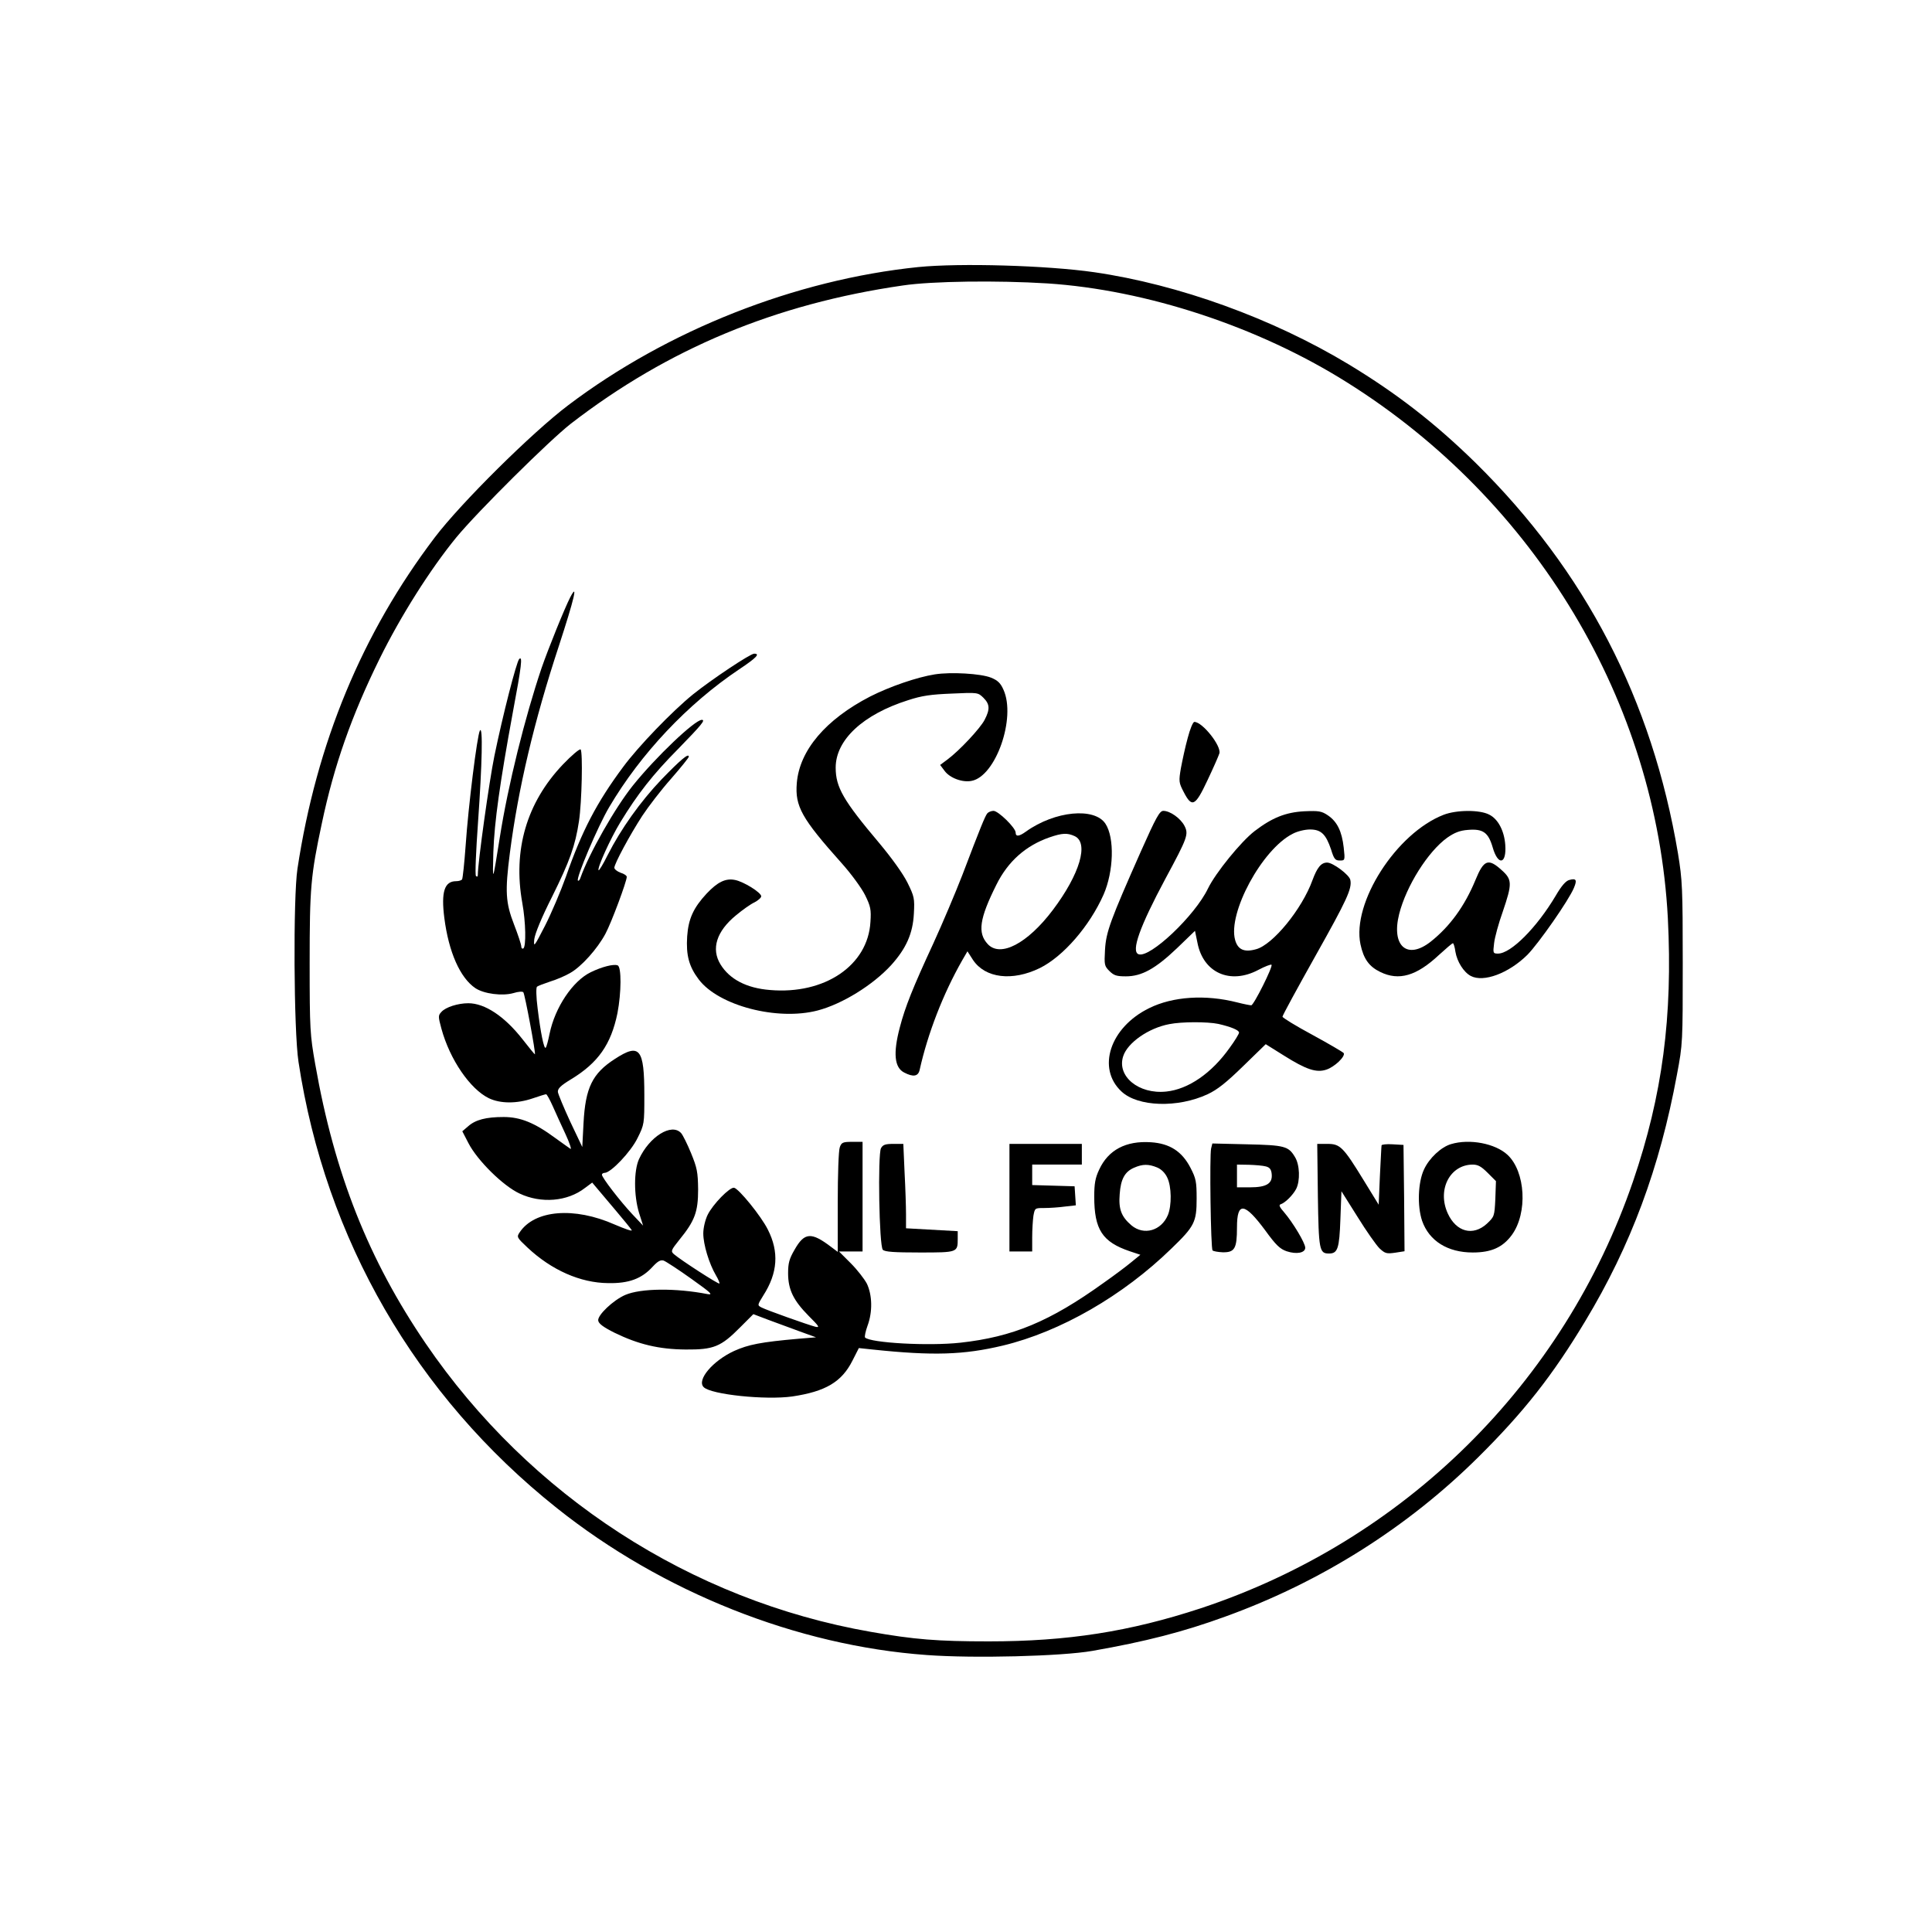 <?xml version="1.0" encoding="UTF-8" standalone="yes"?>
<svg version="1.0" xmlns="http://www.w3.org/2000/svg" width="700pt" height="700pt" viewBox="0 0 934 934" preserveAspectRatio="xMidYMid meet">
  <g transform="translate(0,934) scale(0.1,-0.1)" fill="#000000" stroke="none">
    <path d="M4440 8049 c-595 -61 -1213 -305 -1693 -668 -175 -132 -520 -474
-645 -639 -352 -464 -572 -995 -664 -1602 -21 -138 -18 -783 5 -933 130 -858
567 -1614 1247 -2156 511 -408 1163 -667 1790 -712 229 -17 653 -6 801 20 257
45 440 92 643 166 462 167 880 431 1222 770 221 219 360 396 517 657 221 366
361 743 444 1193 28 148 28 156 28 540 0 362 -2 400 -23 529 -125 743 -447
1364 -978 1888 -195 191 -380 335 -613 476 -369 223 -824 387 -1231 446 -229
33 -649 45 -850 25z m622 -79 c479 -31 1021 -209 1449 -478 913 -572 1497
-1547 1552 -2591 24 -474 -26 -856 -168 -1271 -335 -978 -1106 -1739 -2090
-2065 -344 -113 -644 -160 -1025 -160 -248 0 -360 9 -570 46 -870 152 -1649
657 -2152 1394 -276 405 -441 820 -534 1350 -25 142 -27 167 -27 490 0 363 5
422 59 675 59 280 144 521 279 795 102 207 245 433 371 587 105 127 450 469
554 550 469 362 989 579 1605 668 141 21 456 25 697 10z"/>
    <path d="M2757 6453 c-26 -50 -107 -250 -139 -343 -80 -237 -162 -565 -202
-820 -35 -219 -35 -220 -31 -70 5 147 32 337 94 675 43 228 48 276 31 259 -13
-13 -80 -274 -120 -469 -25 -122 -80 -516 -80 -574 0 -9 -3 -11 -9 -6 -5 6 0
119 10 260 20 283 24 469 9 443 -13 -22 -56 -365 -69 -557 -6 -84 -14 -157
-17 -162 -3 -5 -16 -9 -29 -9 -56 0 -73 -51 -57 -177 21 -165 76 -290 150
-340 42 -28 131 -39 184 -24 22 7 44 9 48 4 7 -7 61 -295 56 -300 -1 -1 -28
32 -60 73 -87 111 -182 174 -262 174 -50 0 -110 -19 -130 -42 -16 -17 -16 -22
0 -81 41 -150 139 -292 229 -336 56 -27 136 -27 212 -1 32 11 61 20 65 20 4 0
18 -26 32 -57 14 -32 42 -93 62 -136 20 -43 30 -75 24 -71 -7 5 -40 28 -73 52
-100 74 -169 102 -250 102 -85 0 -136 -13 -172 -45 l-28 -24 30 -58 c43 -83
167 -206 247 -243 104 -49 231 -39 316 27 l35 26 21 -25 c12 -14 53 -63 92
-109 39 -46 74 -89 78 -96 4 -7 -33 6 -82 27 -196 87 -388 71 -460 -38 -15
-22 -13 -25 38 -73 116 -109 256 -171 390 -172 100 -2 162 21 215 79 25 27 38
34 53 30 11 -4 71 -43 134 -88 95 -68 108 -79 78 -74 -154 30 -322 28 -397 -4
-58 -25 -135 -98 -131 -124 2 -15 25 -32 79 -59 115 -56 214 -80 344 -81 135
-1 170 13 263 107 l64 64 71 -27 c40 -15 108 -40 152 -56 l80 -29 -85 -7
c-182 -16 -242 -28 -311 -59 -104 -48 -182 -141 -147 -175 36 -36 300 -63 428
-45 161 24 239 70 291 173 l31 61 66 -7 c294 -31 441 -26 630 19 279 67 581
241 815 469 112 108 122 128 122 242 0 81 -3 97 -30 149 -41 79 -100 117 -191
123 -121 8 -206 -37 -250 -132 -19 -40 -24 -68 -24 -131 0 -159 39 -219 172
-264 l51 -17 -44 -36 c-24 -20 -84 -65 -134 -100 -260 -187 -439 -261 -692
-289 -155 -17 -434 -1 -461 25 -3 4 2 29 12 57 25 67 23 148 -3 203 -12 23
-47 68 -78 99 l-57 57 57 0 57 0 0 265 0 265 -50 0 c-45 0 -52 -3 -60 -26 -6
-14 -10 -134 -10 -266 l0 -240 -32 24 c-96 73 -129 71 -177 -14 -25 -43 -31
-64 -31 -113 0 -80 26 -132 99 -206 51 -51 56 -58 33 -53 -38 10 -235 80 -260
93 -21 11 -21 11 8 58 70 109 77 211 22 319 -33 66 -140 197 -163 202 -21 4
-103 -80 -128 -131 -12 -25 -21 -63 -21 -90 0 -53 28 -146 61 -202 12 -20 19
-38 17 -40 -4 -5 -188 114 -220 142 -16 14 -14 19 26 69 75 92 91 135 91 244
-1 84 -5 104 -34 175 -18 44 -40 88 -48 97 -46 51 -154 -17 -204 -126 -25 -56
-25 -174 0 -258 l20 -63 -52 55 c-59 63 -147 177 -147 191 0 5 6 9 13 9 30 0
127 102 159 168 33 66 33 69 33 207 0 226 -22 254 -142 176 -109 -70 -143
-139 -152 -311 l-6 -115 -58 122 c-31 67 -58 132 -60 144 -1 16 12 30 63 61
132 80 194 169 225 320 19 99 20 224 1 231 -19 8 -77 -7 -130 -33 -87 -42
-173 -170 -199 -297 -7 -34 -15 -65 -19 -68 -8 -9 -25 75 -39 191 -7 54 -8 99
-3 104 5 4 34 15 64 25 30 9 74 28 96 41 55 31 132 117 171 190 29 54 103 253
103 275 0 6 -13 15 -30 20 -16 6 -30 17 -30 24 0 19 74 157 135 251 29 44 91
125 139 179 47 54 86 102 86 107 0 19 -40 -15 -132 -110 -102 -107 -196 -239
-260 -365 -21 -43 -42 -77 -44 -74 -9 8 58 155 105 232 83 136 157 231 279
354 113 116 134 141 115 141 -34 0 -223 -180 -333 -317 -86 -107 -213 -330
-254 -447 -3 -10 -9 -16 -12 -13 -11 10 97 264 151 355 152 258 379 499 628
666 84 56 103 76 73 76 -19 0 -205 -124 -296 -197 -101 -82 -263 -250 -337
-350 -128 -172 -200 -310 -277 -531 -25 -70 -70 -176 -101 -237 -53 -103 -56
-107 -52 -65 4 28 35 104 86 205 85 171 112 246 130 365 14 92 19 335 8 347
-5 4 -44 -29 -86 -73 -175 -184 -242 -413 -196 -669 17 -93 19 -211 5 -220 -5
-3 -10 1 -10 10 0 9 -16 57 -35 106 -41 106 -44 159 -20 346 40 310 117 637
237 1001 74 227 94 310 55 235z m2837 -2757 c20 -8 39 -27 49 -49 21 -43 22
-135 3 -181 -32 -76 -116 -100 -176 -50 -49 42 -63 78 -57 151 5 73 25 109 70
128 41 18 70 18 111 1z"/>
    <path d="M4520 6080 c-88 -14 -218 -59 -313 -107 -215 -111 -342 -260 -355
-419 -9 -112 23 -170 216 -386 46 -51 97 -121 114 -155 27 -55 30 -70 26 -130
-12 -210 -221 -352 -486 -329 -113 9 -195 52 -239 124 -46 75 -19 160 75 237
31 26 72 55 90 63 17 9 32 22 32 29 0 18 -85 71 -127 79 -46 9 -84 -10 -137
-66 -64 -69 -88 -122 -94 -207 -6 -91 9 -146 56 -208 96 -127 380 -201 575
-150 118 31 266 122 355 219 73 81 105 153 110 249 4 74 2 83 -31 150 -22 44
-76 119 -137 192 -173 205 -210 269 -210 364 0 134 132 257 350 326 67 22 111
28 212 32 126 6 126 5 152 -20 31 -31 33 -55 6 -107 -21 -41 -122 -149 -180
-192 l-35 -26 21 -28 c25 -35 87 -58 131 -49 117 22 216 305 154 441 -14 32
-28 45 -60 58 -50 20 -194 28 -271 16z"/>
    <path d="M5742 5773 c-12 -43 -26 -109 -33 -146 -11 -64 -10 -71 13 -115 40
-78 56 -71 115 55 28 59 54 118 58 131 10 36 -82 152 -121 152 -7 0 -21 -35
-32 -77z"/>
    <path d="M4773 5408 c-11 -14 -32 -65 -121 -299 -33 -85 -96 -234 -140 -330
-99 -214 -136 -306 -162 -406 -33 -125 -26 -194 21 -218 44 -23 68 -19 75 13
39 175 113 367 206 530 l25 43 27 -42 c59 -88 190 -104 323 -39 113 56 240
202 308 355 49 112 54 275 9 343 -53 80 -244 62 -384 -38 -33 -24 -50 -26 -50
-5 0 23 -84 105 -107 105 -11 0 -25 -6 -30 -12z m422 -110 c70 -32 26 -183
-105 -357 -123 -163 -254 -231 -315 -165 -50 54 -40 123 42 287 56 113 142
189 257 229 61 21 86 22 121 6z"/>
    <path d="M5515 5223 c-147 -332 -168 -388 -173 -475 -4 -72 -3 -78 21 -102 22
-22 35 -26 80 -26 76 0 142 36 247 136 l87 84 12 -58 c28 -145 158 -203 294
-131 32 17 61 28 64 25 8 -8 -86 -196 -98 -196 -6 0 -37 6 -68 14 -153 39
-311 29 -426 -28 -189 -93 -254 -291 -133 -403 79 -74 272 -80 416 -13 47 22
90 56 172 136 l109 106 88 -55 c108 -68 157 -84 205 -68 40 13 93 64 84 80 -4
5 -72 45 -151 88 -80 43 -145 83 -145 88 0 6 72 138 160 295 151 269 177 324
168 366 -4 24 -84 84 -112 84 -29 0 -48 -23 -71 -85 -50 -139 -192 -313 -273
-334 -57 -16 -88 -2 -101 45 -36 130 130 438 278 513 22 12 59 21 84 21 54 0
77 -23 102 -97 14 -46 20 -53 42 -53 25 0 26 0 19 63 -9 79 -32 125 -76 155
-31 21 -44 23 -115 20 -90 -5 -155 -31 -240 -96 -65 -50 -188 -201 -225 -277
-63 -132 -282 -339 -336 -318 -37 14 7 135 129 363 109 202 114 217 93 258
-19 36 -69 72 -102 72 -18 0 -35 -31 -109 -197z m375 -833 c61 -14 100 -30
100 -42 0 -6 -20 -39 -45 -73 -87 -123 -200 -201 -307 -212 -133 -14 -240 74
-208 171 21 65 122 136 223 155 60 12 184 12 237 1z"/>
    <path d="M6979 5401 c-229 -89 -444 -425 -402 -626 15 -71 42 -108 96 -134 90
-44 175 -19 283 82 34 31 64 57 68 57 3 0 9 -18 12 -41 8 -48 40 -99 74 -117
62 -33 184 13 274 102 55 56 201 265 225 324 16 38 11 47 -22 38 -17 -4 -38
-28 -66 -76 -92 -155 -217 -280 -279 -280 -24 0 -25 2 -19 50 3 28 22 97 42
153 46 135 46 155 -6 201 -64 58 -86 50 -126 -48 -52 -126 -123 -224 -216
-298 -114 -90 -192 -22 -153 133 34 135 139 302 232 369 36 25 61 35 101 38
72 6 98 -12 119 -84 26 -91 68 -83 61 12 -5 68 -35 125 -78 146 -46 24 -158
23 -220 -1z"/>
    <path d="M7015 3809 c-48 -14 -106 -68 -131 -123 -29 -62 -33 -177 -9 -248 34
-97 123 -153 245 -153 90 0 145 25 189 85 77 106 66 306 -21 387 -59 55 -183
79 -273 52z m177 -139 l40 -40 -3 -86 c-4 -84 -5 -86 -41 -120 -67 -61 -148
-40 -189 50 -52 114 10 235 120 236 26 0 42 -9 73 -40z"/>
    <path d="M4259 3789 c-16 -31 -9 -473 9 -491 10 -10 56 -13 178 -13 183 0 184
0 184 66 l0 37 -125 7 -125 7 0 68 c0 37 -3 128 -7 203 l-6 137 -48 0 c-39 0
-51 -4 -60 -21z"/>
    <path d="M4880 3550 l0 -260 55 0 55 0 0 68 c0 37 3 84 6 105 7 37 7 37 53 37
25 0 70 3 99 7 l53 6 -3 46 -3 46 -102 3 -103 3 0 49 0 50 120 0 120 0 0 50 0
50 -175 0 -175 0 0 -260z"/>
    <path d="M5855 3788 c-8 -33 -2 -485 7 -493 4 -4 26 -8 49 -9 58 -1 69 18 69
120 0 126 36 122 138 -16 50 -69 70 -88 102 -99 48 -16 90 -8 90 17 0 23 -60
122 -101 170 -23 26 -28 37 -18 40 22 7 59 44 75 74 20 39 18 117 -6 155 -31
52 -50 57 -232 61 l-167 4 -6 -24z m265 -87 c19 -5 26 -15 28 -38 4 -45 -26
-63 -105 -63 l-63 0 0 55 0 55 58 -1 c31 -1 68 -4 82 -8z"/>
    <path d="M6371 3562 c4 -266 7 -282 54 -282 42 0 50 24 55 167 l5 134 78 -124
c42 -68 90 -136 106 -152 27 -25 34 -27 76 -21 l45 7 -2 257 -3 257 -52 3
c-29 2 -54 -1 -54 -5 -1 -4 -4 -71 -8 -147 l-6 -140 -70 114 c-101 165 -116
180 -177 180 l-50 0 3 -248z"/>
  </g>
</svg>
